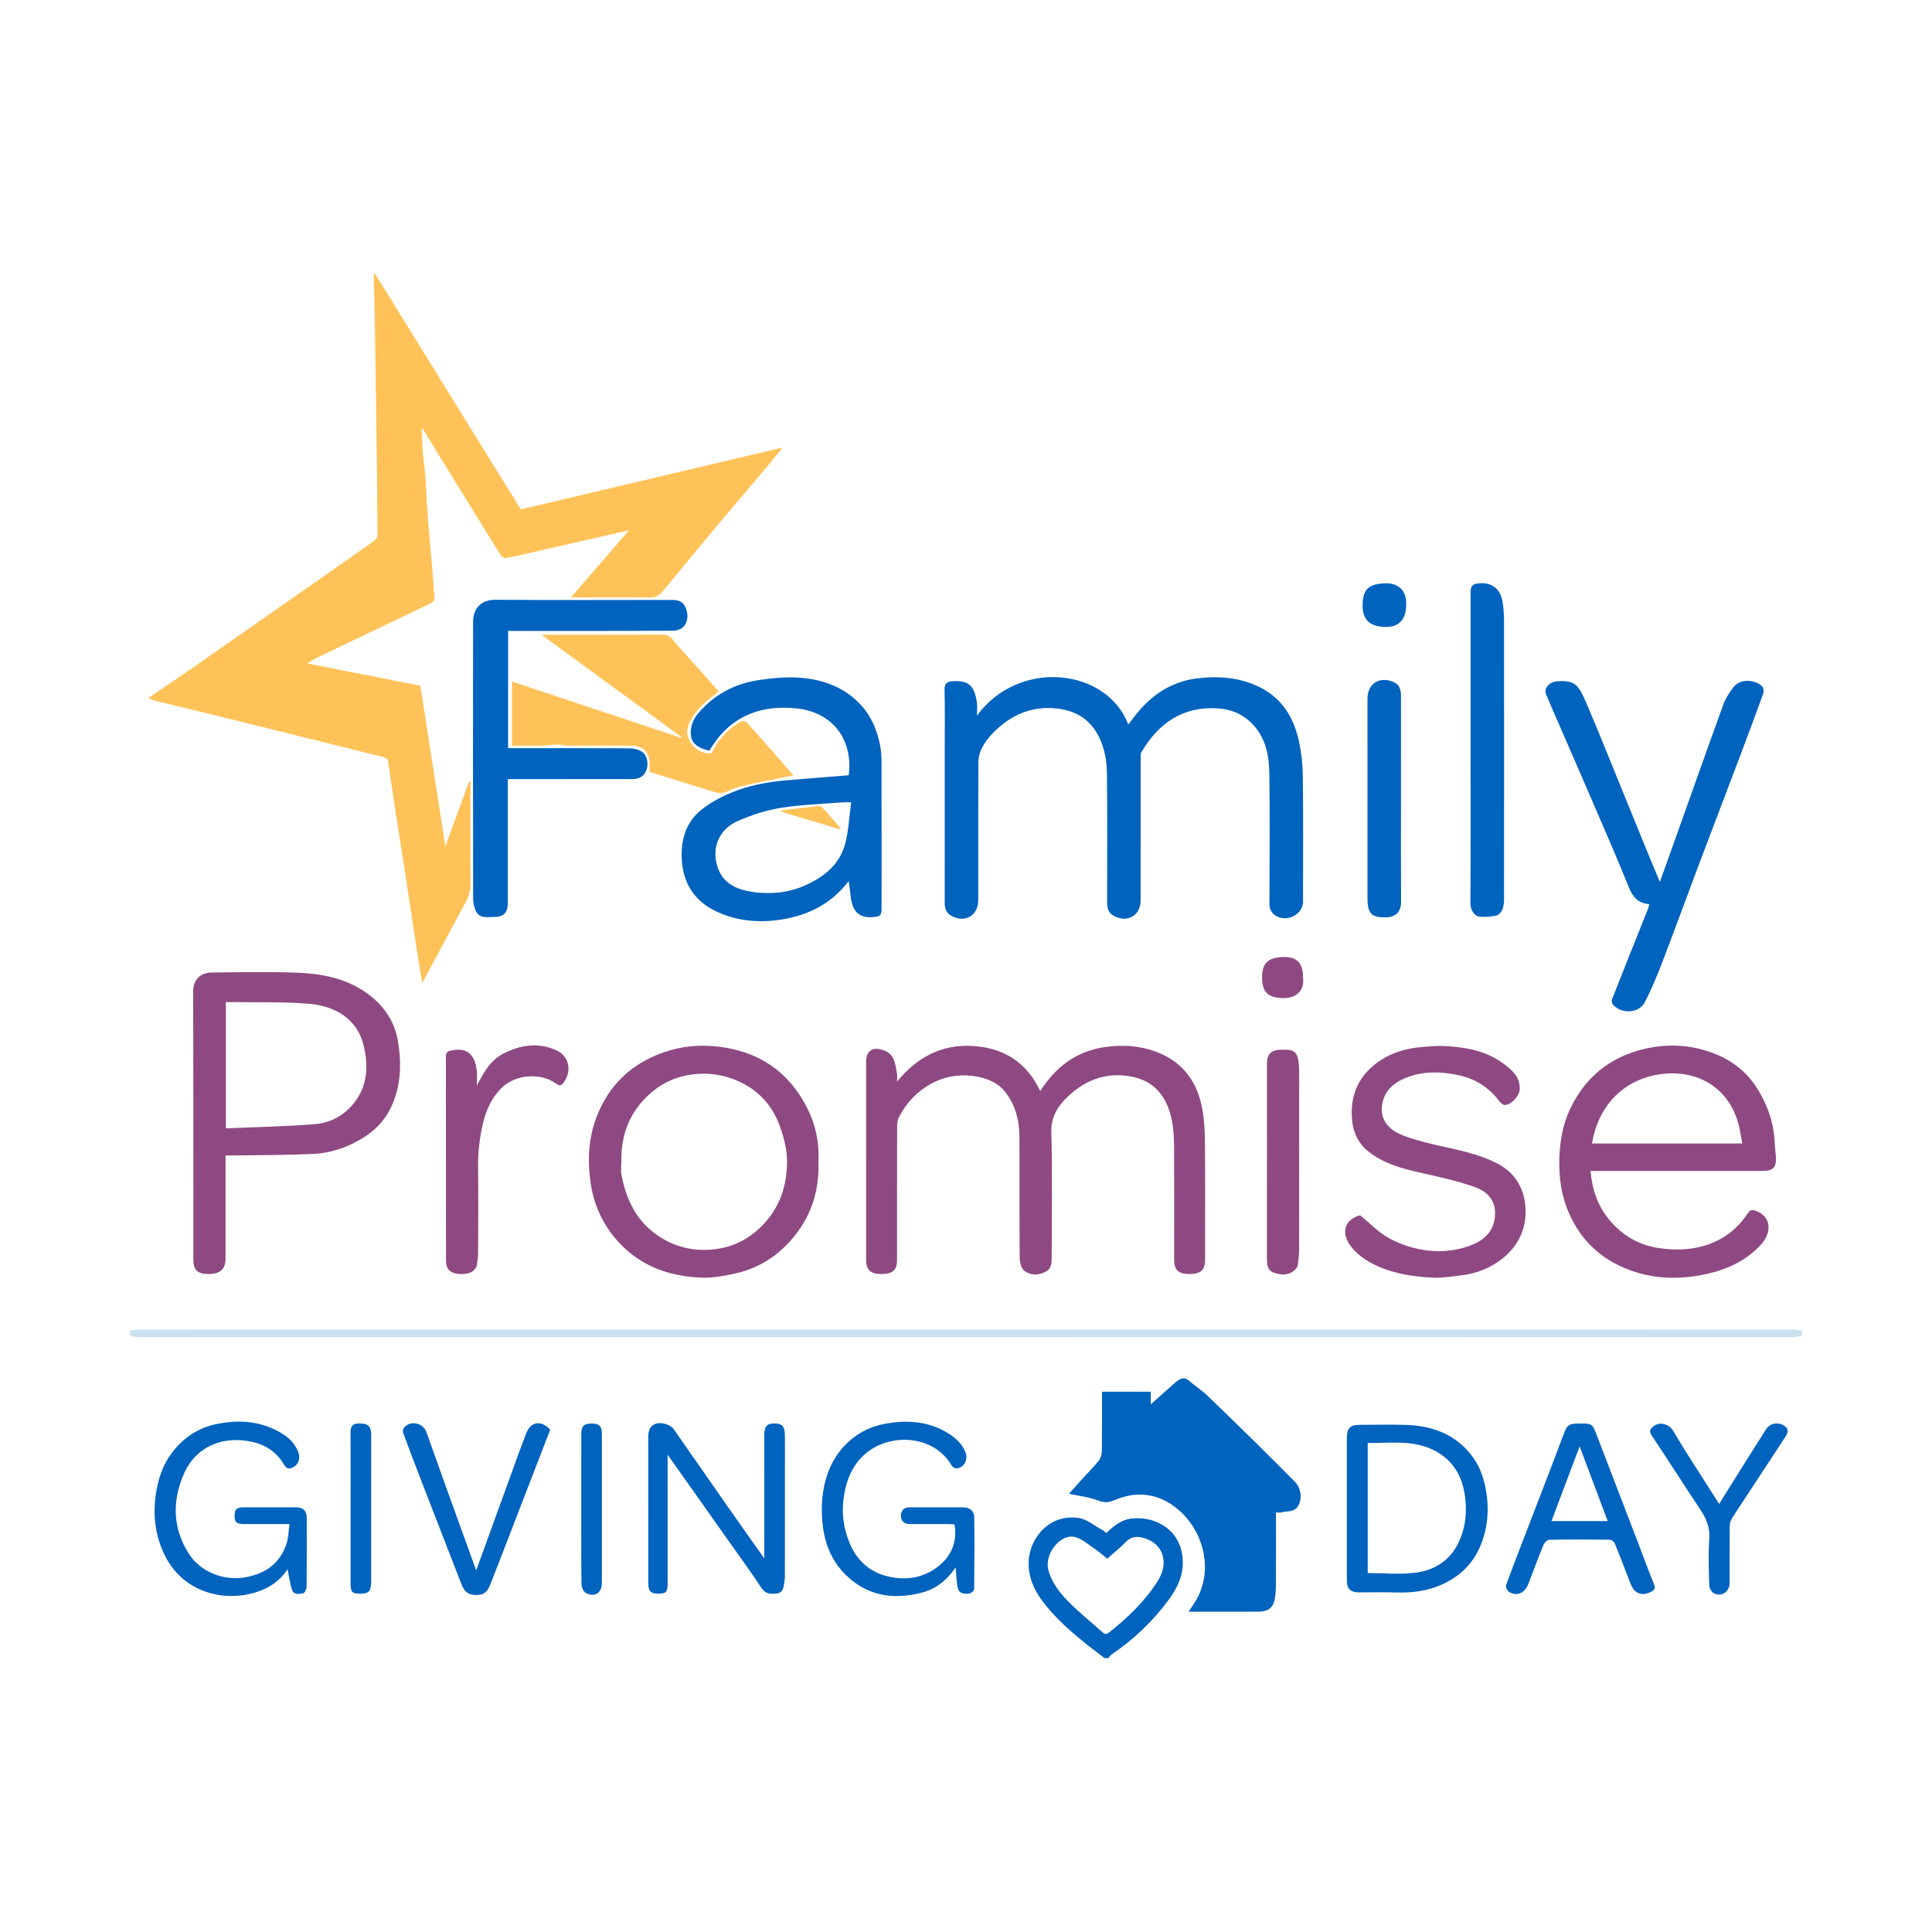 <?xml version="1.0" encoding="UTF-8"?>
<svg id="Layer_1" data-name="Layer 1" xmlns="http://www.w3.org/2000/svg" viewBox="0 0 1024 1024">
  <defs>
    <style>
      .cls-1 {
        fill: #fec258;
      }

      .cls-2 {
        fill: #cae1f0;
      }

      .cls-3 {
        fill: #0063be;
      }

      .cls-4 {
        fill: #8e4982;
      }
    </style>
  </defs>
  <path id="divider" class="cls-2" d="M955,708.054c-1.533.227-3.067.654-4.6.654-76.481.032-152.963.028-229.444.028-215.672,0-431.344.002-647.014-.028-1.648,0-3.294-.427-4.942-.656v-2.732c1.533-.227,3.067-.654,4.6-.654,76.481-.032,152.963-.028,229.444-.028,215.672,0,431.344-.002,647.014.028,1.646,0,3.294.427,4.942.656v2.732Z"/>
  <path id="family" class="cls-3" d="M517.807,379.318c22.324-30.516,68.876-25.155,80.224,4.715,2.114-2.706,4.086-5.559,6.386-8.118,8.135-9.05,17.943-14.906,30.307-16.384,10.816-1.294,21.28-.546,31.267,3.89,12.819,5.692,19.651,16.246,22.485,29.488,1.283,5.991,1.995,12.211,2.064,18.335.243,21.627.094,43.26.094,64.889,0,.911.094,1.838-.039,2.729-.971,6.537-9.046,10.031-14.693,6.307-2.215-1.46-3.087-3.583-3.078-6.36.087-23.11.284-46.224-.062-69.331-.147-9.829-2.238-19.356-9.845-26.654-4.823-4.628-10.793-6.909-17.201-7.357-18.597-1.304-31.607,7.687-40.74,23.192-.514.874-.4,2.178-.4,3.282-.019,25.047-.012,50.093-.018,75.138-.002,8.27-6.998,12.308-14.33,8.282-2.846-1.563-3.438-4.193-3.436-7.154.014-22.655.172-45.312-.08-67.965-.089-8.059-1.604-16.006-6.149-22.988-4.979-7.65-12.523-11.006-21.2-11.816-13.049-1.221-23.917,3.739-32.936,12.918-2.252,2.291-4.304,4.93-5.814,7.751-1.209,2.259-2.02,5.031-2.036,7.581-.147,24.477-.083,48.953-.09,73.43-.002,8.247-7.074,12.298-14.367,8.229-2.823-1.575-3.404-4.216-3.402-7.177.016-27.211.009-54.42.009-81.629,0-10.361.151-20.724-.092-31.077-.073-3.067,1.368-4.164,3.773-4.359,8.495-.688,11.995,1.781,13.352,11.091.312,2.121.05,4.32.05,7.124ZM375.939,397.917c-7.9-2.057-10.496-4.935-9.64-11.819.337-2.713,1.767-5.642,3.544-7.767,8.46-10.109,19.497-16.001,32.451-17.89,6.881-1.003,13.956-1.744,20.858-1.297,12.67.819,24.285,4.88,33.202,14.582,5.596,6.09,8.589,13.501,10.154,21.484.601,3.064.712,6.262.719,9.4.053,25.607.032,51.214.028,76.822,0,3.804-.73,4.331-4.483,4.652-7.559.649-11.038-3.092-11.92-11.194-.273-2.511-.647-5.009-1.028-7.908-9.021,11.913-21.163,18.021-35.265,20.325-12.188,1.992-24.289.934-35.459-4.508-11.339-5.522-17.204-15.005-17.771-27.789-.448-10.125,2.314-19.106,10.125-25.563,4.721-3.902,10.412-6.927,16.104-9.292,9.074-3.773,18.751-5.644,28.563-6.503,11.203-.983,22.416-1.834,33.716-2.75,1.575-11.961-2.277-24.066-13.255-30.771-3.959-2.419-8.825-4.028-13.441-4.55-8.628-.976-17.261-.622-25.612,2.802-8.436,3.459-14.777,9.099-19.701,16.574-.656.998-1.285,2.015-1.889,2.963ZM451.125,425.245c-2.433,0-3.551-.078-4.655.012-10.969.898-22.035,1.209-32.869,2.956-7.69,1.24-15.333,3.813-22.513,6.913-9.466,4.086-13.717,13.338-11.206,22.921,2.468,9.423,9.292,13.496,20.1,14.844,8.69,1.084,17.506.331,25.823-3.216,10.533-4.492,19.146-11.13,22.2-22.588,1.825-6.843,2.075-14.109,3.12-21.842ZM269.319,334.391v62.164h3.824c20.146,0,40.294-.053,60.439.076,2.217.014,4.749.579,6.569,1.761,2.913,1.894,3.714,6.399,2.435,9.771-1.267,3.342-3.588,4.777-7.931,4.779-20.488.014-40.976.005-61.464.005h-4.037v3.943c0,20.601.004,41.204-.002,61.806-.002,5.102-2.284,7.384-7.464,7.327-3.386-.035-7.315.962-9.319-2.88-1.03-1.976-1.588-4.432-1.593-6.672-.087-48.943-.096-97.887-.035-146.83.009-7.083,4.177-11.807,11.849-11.748,31.072.239,62.146.11,93.22.085,3.073-.004,5.869.454,7.352,3.546,1.664,3.471,1.687,7.205-.475,10.226-1.069,1.492-3.794,2.518-5.777,2.529-27.773.161-55.545.11-83.318.11-1.345.002-2.69.002-4.274.002ZM874.197,479.195c-5.918-.344-8.764-3.719-10.859-8.895-6.34-15.677-13.127-31.171-19.809-46.708-5.807-13.499-11.713-26.952-17.564-40.432-2.215-5.103-4.453-10.196-6.574-15.338-1.267-3.074,1.965-6.572,6.253-6.778,9.432-.45,11.045,2.043,15.179,11.665,6.408,14.917,12.393,30.014,18.54,45.042,4.799,11.732,9.558,23.481,14.359,35.213,1.882,4.604,3.826,9.181,6.032,14.465,2.011-5.575,3.822-10.552,5.601-15.54,9.367-26.277,18.661-52.579,28.166-78.806,1.148-3.168,3.174-6.113,5.224-8.837,3.392-4.504,10.921-4.329,15.113-.613.783.695,1.143,2.688.762,3.746-3.898,10.88-7.949,21.705-12.037,32.516-7.508,19.857-15.106,39.679-22.595,59.543-6.312,16.744-12.409,33.569-18.831,50.27-2.826,7.35-5.805,14.701-9.478,21.647-3.152,5.963-12.856,6.168-16.96.833-.468-.608-.576-1.889-.282-2.633,6.283-15.929,12.652-31.823,18.989-47.729.289-.721.445-1.496.771-2.63ZM779.439,396.583v-82.267c0-3.789.875-4.868,4.745-5.169,6.262-.487,11.07,2.63,12.264,10.095.583,3.65.719,7.403.723,11.11.044,48.586.039,97.173-.004,145.759-.002,1.99-.124,4.123-.851,5.924-.542,1.348-2.002,2.956-3.312,3.237-2.918.626-6.058.925-8.998.535-2.484-.33-4.669-3.36-4.65-6.96.149-27.42.082-54.843.082-82.265ZM742.551,423.542c0,18.094-.081,36.188.05,54.28.039,5.399-2.697,8.396-8.371,8.385-6.271-.011-9.425-1.125-9.431-9.75-.023-35.39-.011-70.781-.009-106.171,0-7.944,6.349-11.998,13.767-8.816,3.328,1.428,4.003,4.224,4.001,7.449-.014,18.207-.007,36.415-.007,54.622ZM745.284,320.562c.002,7.93-3.934,12.099-11.709,11.715-7.694-.381-11.557-3.863-11.362-11.887.184-7.588,2.644-10.845,11.817-11.217,7.74-.314,11.649,4.543,11.254,11.389Z"/>
  <path id="promise" class="cls-4" d="M551.344,578.294c8.297-12.955,19.164-21.138,34.302-23.332,10.148-1.471,20.006-.617,29.323,3.392,12.851,5.525,19.868,15.999,22.279,29.474,1.044,5.833,1.361,11.858,1.407,17.8.163,20.72.066,41.442.062,62.162-.002,5.408-2.344,7.488-8.387,7.474-5.704-.014-8.004-2.164-8.004-7.515-.004-19.924.073-39.849-.041-59.771-.041-7.278-.514-14.525-3.303-21.441-3.45-8.555-9.606-13.852-18.563-15.76-13.387-2.851-24.918,1.334-34.501,10.483-5.149,4.916-8.922,10.575-8.695,18.824.606,22.07.222,44.169.188,66.255-.005,2.894,0,5.947-3.043,7.612-3.854,2.109-8.082,2.142-11.428-.36-1.652-1.235-2.461-4.508-2.483-6.868-.183-21.516-.018-43.035-.151-64.552-.053-8.669-2.226-16.875-7.783-23.729-3.494-4.31-8.516-6.514-13.839-7.644-18.432-3.914-34.533,6.411-42.126,21.112-.734,1.419-1.056,3.204-1.06,4.822-.066,23.681-.043,47.362-.048,71.043,0,5.419-2.341,7.504-8.369,7.492-5.708-.012-8.022-2.165-8.022-7.497-.004-34.951-.002-69.904-.002-104.856,0-6.248,3.548-8.451,9.656-6.094,5.669,2.185,5.771,7.395,6.707,12.138.211,1.069.03,2.213.03,4.294,10.783-13.099,23.817-19.853,40.182-18.859,16.375.992,28.535,8.639,35.709,23.904ZM119.552,612.417v20.504c0,11.382.004,22.763-.002,34.145-.004,5.628-2.872,8.213-9.078,8.197-5.864-.014-7.997-2.109-7.999-7.861,0-47.348.062-94.696-.078-142.044-.018-6.096,3.794-9.824,9.716-9.89,15.136-.167,30.291-.493,45.408.08,12.659.478,25.1,2.814,35.933,10.155,9.322,6.319,15.59,15.025,17.461,26.096,1.706,10.095,1.742,20.284-1.701,30.317-2.97,8.653-8.118,15.299-15.67,20.256-8.49,5.571-17.883,8.796-27.928,9.257-13.935.64-27.902.56-41.856.783-1.239.021-2.479.004-4.205.004ZM119.718,598.038c15.895-.682,31.595-.966,47.218-2.213,6.599-.526,13.019-3.268,17.945-8.149,9.695-9.608,10.903-21.379,7.761-33.886-3.711-14.77-16.357-20.748-29.008-21.783-13.414-1.099-26.954-.652-40.439-.877-1.106-.018-2.211-.004-3.478-.004,0,22.127,0,43.921,0,66.912ZM843.008,620.615c.893,10.125,3.964,19.019,10.457,26.529,6.521,7.543,14.718,12.471,24.521,14.16,17.263,2.973,36.555-.431,48.294-18.11,1.04-1.566,1.797-2.288,4.033-1.551,8.149,2.681,9.448,11.233,2.761,18.338-7.8,8.289-17.614,12.826-28.488,15.248-15.948,3.551-31.659,2.654-46.481-4.462-9.944-4.774-17.917-12.066-23.518-21.84-5.532-9.656-8.002-19.894-8.128-31.026-.122-10.848,1.379-21.245,6.145-30.967,7.703-15.705,20.068-26.009,37.033-30.507,13.978-3.705,27.822-2.851,41.071,2.853,8.793,3.785,15.95,9.953,21.028,18.214,5.468,8.899,8.61,18.549,8.945,29.061.081,2.577.576,5.142.627,7.717.085,4.32-1.712,6.168-6.018,6.322-2.727.097-5.461.019-8.192.019h-84.09ZM843.773,606.081h79.696c-.424-2.323-.812-4.501-1.217-6.677-4.361-23.408-23.626-33.296-43.673-29.828-19.021,3.292-31.627,17.254-34.806,36.505ZM433.775,615.504c.572,14.679-3.323,27.686-12.255,39.069-8.465,10.788-19.366,17.853-32.817,20.631-5.238,1.083-10.644,2.116-15.944,1.983-17.022-.424-32.401-5.573-44.362-18.266-8.787-9.326-13.931-20.525-15.565-33.349-1.473-11.557-.796-22.825,3.438-33.767,5.975-15.445,16.6-26.355,31.912-32.683,9.278-3.833,18.999-5.412,28.944-4.71,21.282,1.499,38.107,10.737,48.944,29.573,5.639,9.806,8.316,20.428,7.706,31.519ZM329.328,615.556c0,2.387-.379,4.848.064,7.15,2.335,12.142,7.099,22.94,17.298,30.739,9.709,7.423,20.743,10.104,32.601,8.624,10.419-1.299,19.171-6.245,26.282-14.192,8.38-9.365,11.635-20.64,11.575-32.681-.032-6.287-1.8-12.819-4.01-18.785-4.061-10.972-11.614-19.056-22.623-23.725-7.024-2.979-14.139-4.088-21.794-3.413-8.688.766-16.329,3.879-22.871,9.271-11.541,9.514-16.784,22.107-16.522,37.012ZM720.896,644.097c5.194,4.279,9.448,8.773,14.584,11.736,5.093,2.938,10.924,5.068,16.699,6.239,8.975,1.822,18.08,1.398,26.874-1.822,6.714-2.458,11.817-6.565,13.084-13.889,1.409-8.135-2.103-14.328-10.816-17.346-9.516-3.296-19.464-5.417-29.314-7.651-9.76-2.213-19.279-4.931-27.145-11.385-4.939-4.051-7.614-9.672-8.213-16.008-.999-10.588,1.637-20.151,9.542-27.618,7.31-6.905,16.32-10.325,26.245-11.282,4.488-.432,9.035-.89,13.517-.638,11.133.622,22.014,2.548,31.193,9.525,4.49,3.413,8.812,7.118,8.291,13.744-.266,3.365-4.767,8.256-8.098,7.942-1.118-.105-2.291-1.499-3.112-2.559-5.578-7.214-13.037-11.582-21.764-13.343-10.139-2.047-20.325-2.102-29.931,2.732-5.936,2.988-9.626,7.804-10.122,14.417-.429,5.715,2.394,11.332,10.708,14.69,5.835,2.357,12.048,3.904,18.207,5.311,11.394,2.601,22.942,4.666,33.34,10.37,10.108,5.546,14.991,16.162,13.74,28.543-1.77,17.509-18.331,28.426-33.695,30.135-4.907.546-9.854,1.464-14.743,1.262-10.4-.429-20.693-1.939-30.289-6.337-5.364-2.458-10.288-5.748-13.85-10.492-4.446-5.917-4.425-13.527,5.066-16.274ZM252.758,575.413c3.482-6.836,7.083-13.419,14.141-17.027,9.046-4.623,18.51-6.037,28.038-1.678,6.789,3.106,8.291,11.002,3.828,17.024-1.271,1.714-2.11,2.02-3.953.652-8.001-5.94-21.682-5.234-29.318,2.575-4.721,4.827-7.657,10.953-9.291,17.553-1.976,7.979-2.91,16.069-2.812,24.33.179,15.129.08,30.264.019,45.395-.009,2.224-.36,4.46-.721,6.661-.115.703-.727,1.356-1.194,1.965-1.774,2.311-6.572,3.016-10.54,1.963-3.517-.934-4.556-3.443-4.559-6.526-.048-36.066-.021-72.133-.06-108.198-.002-1.887.51-2.782,2.5-3.239,8.722-2.002,12.875,1.967,13.878,10.715.294,2.58.044,5.222.044,7.836ZM671.508,615.143c0-17.183-.005-34.366.004-51.549.002-4.85,2.369-7.164,7.272-7.196,3.599-.023,7.582-.675,8.965,3.96.629,2.112.737,4.425.803,6.652.12,4.093.034,8.192.034,12.289,0,27.423.021,54.849-.03,82.274-.005,3.023-.303,6.064-.737,9.057-.14.973-.987,2.008-1.788,2.692-3.4,2.903-7.384,2.493-11.107,1.122-3.014-1.111-3.425-4.123-3.424-7.07.016-17.408.009-34.818.009-52.23ZM690.635,518.149c.957,7.795-4.63,11.034-10.712,10.873-8.582-.227-10.944-3.89-10.988-10.788-.044-6.801,2.245-10.857,11.495-10.993,7.104-.106,10.205,3.301,10.205,10.908Z"/>
  <path id="house" class="cls-3" d="M585.435,878.832c-9.95-7.513-19.823-15.122-28.185-24.454-6.842-7.636-12.5-16.001-12.042-26.782.548-12.897,11.52-25.483,26.745-22.993,4.214.689,8.009,3.985,11.97,6.136.868.471,1.62,1.164,2.468,1.786,4.155-3.937,8.275-7.428,14.435-7.763,4.701-.255,9.087.409,13.194,2.374,8.623,4.129,12.702,11.594,12.898,20.732.156,7.26-2.947,13.887-7.242,19.74-8.506,11.591-18.794,21.358-30.691,29.436-.618.42-1.006,1.18-1.501,1.783-.682.004-1.366.004-2.048.004ZM586.879,826.128c-1.937-1.543-3.854-3.271-5.968-4.714-3.463-2.362-6.783-5.374-10.644-6.617-7.999-2.575-17.153,8.92-14.511,17.794,1.937,6.505,5.883,11.582,10.366,16.15,5.74,5.849,12.195,10.995,18.317,16.472,1.31,1.171,2.169,1.005,3.606-.142,9.82-7.834,18.824-16.419,25.584-27.108,5.849-9.248,3.119-18.677-5.39-22.084-4.148-1.662-8.079-2.194-11.686,1.533-2.897,2.991-6.186,5.603-9.673,8.715ZM676.289,801.639c0,11.864.048,23.334-.027,34.804-.025,3.815.071,7.721-.686,11.421-.904,4.411-3.734,6.326-8.247,6.351-12.285.069-24.569.023-37.375.023,1.389-2.086,2.66-3.824,3.758-5.665,9.392-15.744,4.442-35.431-7.29-46.687-6.753-6.478-14.555-10.108-23.825-9.673-4.125.193-8.39,1.375-12.2,3.012-3.195,1.373-5.5,1.154-8.713-.041-4.905-1.823-10.276-2.39-15.133-3.425,2.335-2.608,5.236-5.878,8.172-9.117,2.578-2.842,5.364-5.516,7.712-8.534.999-1.285,1.542-3.248,1.563-4.914.136-10.446.069-20.894.069-31.554h25.873v6.67c3.42-3.035,6.393-5.688,9.384-8.323,1.687-1.485,3.292-3.096,5.133-4.361,1.708-1.175,3.532-1.719,5.516.016,3.11,2.716,6.656,4.954,9.64,7.791,9.129,8.676,18.112,17.509,27.089,26.343,6.602,6.494,13.127,13.069,19.65,19.643,3.431,3.457,3.992,9.576,1.364,13.233-2.178,3.034-5.686,2.105-8.592,2.954-.728.216-1.575.034-2.837.034Z"/>
  <path id="day" class="cls-3" d="M713.861,799.815c0-12.395-.005-24.79.002-37.185.004-5.878,1.551-7.441,7.329-7.441,8.073-.002,16.155-.222,24.22.048,14.885.494,27.698,5.755,36.177,18.448,2.995,4.483,4.875,10.095,5.864,15.45,1.937,10.483,1.272,20.902-3.135,30.953-4.092,9.335-11.004,15.647-20.024,19.724-7.66,3.463-15.847,4.501-24.259,4.226-6.588-.216-13.191-.032-19.786-.048-4.503-.011-6.381-1.855-6.386-6.307-.011-12.624-.002-25.246-.002-37.869ZM724.916,833.744c8.77,0,17.348.904,25.651-.222,11.105-1.506,19.437-7.628,23.669-18.657,3.268-8.52,3.392-17.227,1.504-25.814-2.21-10.061-8.479-17.495-18.064-21.441-10.519-4.331-21.673-2.662-32.759-2.789-.002,23.277-.002,46.207-.002,68.924ZM837.646,754.505c5.988,0,6.353.144,8.449,5.575,7.639,19.797,15.216,39.618,22.807,59.435,2.545,6.64,4.94,13.341,7.655,19.91.905,2.192.579,3.246-1.474,4.276-4.839,2.428-8.793.982-10.784-4.141-2.778-7.146-5.481-14.323-8.383-21.418-.379-.927-1.745-2.052-2.667-2.064-10.692-.144-21.39-.17-32.082.028-1.063.019-2.585,1.513-3.062,2.667-2.793,6.776-5.36,13.646-7.962,20.5-1.916,5.047-5.821,6.948-10.253,4.552-.982-.53-2.004-2.771-1.652-3.718,5.862-15.716,11.952-31.348,17.97-47.008,4.106-10.683,8.245-21.351,12.234-32.077,2.24-6.016,2.752-6.517,9.204-6.517ZM837.243,766.601c-5.141,13.628-10.014,26.546-14.943,39.611h29.814c-4.949-13.184-9.776-26.043-14.871-39.611ZM911.18,797.095c3.349-5.35,6.525-10.437,9.714-15.516,5.036-8.018,10.035-16.06,15.149-24.027,2.027-3.159,6.011-3.971,9.218-2.142,2.509,1.432,2.876,3.301,1.116,5.988-7.386,11.279-14.787,22.547-22.18,33.82-2.199,3.353-4.504,6.647-6.523,10.106-.686,1.177-.881,2.777-.89,4.187-.073,9.789-.03,19.575-.043,29.364-.005,4.868-4.242,7.786-8.479,5.518-1.239-.663-2.298-2.842-2.339-4.359-.227-8.188-.521-16.414.028-24.572.408-6.058-1.701-10.79-4.889-15.574-8.649-12.978-17.015-26.144-25.675-39.115-1.65-2.472-.539-3.601,1.148-4.916,3.115-2.428,8.091-1.21,10.24,2.465,6.183,10.566,12.96,20.786,19.51,31.138,1.529,2.417,3.083,4.815,4.893,7.636Z"/>
  <path id="giving" class="cls-3" d="M405.093,825.997v-13.512c0-17.304-.016-34.607.011-51.912.007-4.892,1.545-6.324,6.268-6.067,3.37.183,4.563,1.714,4.634,6.335.078,5.235.018,10.473.018,15.709,0,19.694.007,39.39-.018,59.084-.002,1.221-.229,2.445-.392,3.663-.324,2.415-.897,4.93-3.741,5.265-3.062.362-5.975.526-8.24-2.885-6.291-9.473-13.022-18.654-19.586-27.944-9.84-13.93-19.685-27.854-30.19-42.718v4.393c0,21.289.002,42.576-.002,63.865,0,4.513-.781,5.369-4.859,5.399-4.054.03-5.376-1.269-5.378-5.47-.014-25.843,0-51.684-.016-77.527-.002-2.986.627-5.695,3.633-6.957,2.993-1.256,8.114.28,9.863,2.784,9.638,13.8,19.23,27.634,28.88,41.428,6.131,8.77,12.337,17.479,19.115,27.069ZM506.516,830.765c-4.499,6.526-10.088,11.272-17.683,13.299-15.501,4.138-29.647,1.758-41.132-9.898-7.781-7.896-11.194-17.966-11.945-29.071-.496-7.327.043-14.408,2.077-21.462,4.329-15,15.877-26.293,31.474-29.057,10.921-1.935,21.755-1.439,31.708,4.184,4.613,2.607,8.748,5.872,10.774,11.151,1.455,3.789-1.014,8.311-4.935,8.376-.877.014-2.126-.895-2.608-1.724-8.644-14.901-29.479-17.144-42.93-8.055-8.151,5.509-12.204,13.93-13.882,23.553-1.543,8.855-.595,17.477,2.821,25.68,4.024,9.666,11.112,15.98,21.656,18.082,9.819,1.955,18.858.004,26.357-6.415,6.269-5.366,9.144-12.627,7.646-21.429-.843-.057-1.822-.177-2.8-.179-6.941-.016-13.884.002-20.825-.014-3.064-.007-4.735-1.552-4.784-4.347-.05-2.826,1.628-4.515,4.607-4.52,9.445-.019,18.89-.023,28.334,0,3.61.009,5.883,1.823,5.927,5.444.152,12.629.108,25.262-.05,37.892-.011.815-1.506,2.144-2.472,2.312-2.525.443-5.442.151-6.151-2.747-.84-3.457-.806-7.125-1.185-11.054ZM153.462,807.789c-8.695,0-16.426.011-24.158-.004-3.966-.007-5.027-1.01-4.97-4.597.051-3.312,1.134-4.271,4.949-4.276,9.216-.014,18.434-.012,27.65,0,3.84.005,5.647,1.875,5.651,5.825.007,12.062.055,24.124-.076,36.184-.014,1.253-.943,3.409-1.747,3.562-2.167.413-5.116.998-6.037-2.009-1.063-3.466-1.556-7.106-2.311-10.737-4.102,6.264-10.102,10.306-17.55,12.441-18.227,5.226-38.332-1.437-47.357-19.501-5.05-10.106-6.572-20.954-4.955-32.32,1.141-8.015,3.457-15.377,8.261-21.921,6.174-8.412,14.447-13.857,24.562-15.804,9.911-1.907,19.928-1.667,29.371,2.665,5.561,2.55,10.602,5.812,13.15,11.807,1.508,3.548.558,6.762-2.266,8.426-2.33,1.372-3.79.987-5.149-1.338-3.884-6.647-9.868-10.535-17.259-12.081-15.445-3.232-29.539,2.67-35.856,17.295-6.128,14.185-5.892,28.565,2.685,42.041,6.292,9.89,18.916,14.713,30.464,12.477,10.593-2.052,18.051-7.501,21.377-17.864.998-3.112,1.03-6.533,1.572-10.27ZM252.39,832.362c7.568-20.867,14.904-41.118,22.26-61.363,1.327-3.654,2.768-7.265,4.083-10.923,2.382-6.62,8.015-7.648,12.888-2.323-6.122,15.843-12.234,31.692-18.358,47.536-4.485,11.601-8.936,23.219-13.504,34.786-1.66,4.203-3.762,5.447-7.951,5.284-3.787-.147-5.725-1.776-7.247-5.716-6.925-17.926-13.916-35.825-20.853-53.745-3.408-8.805-6.79-17.621-10.056-26.479-.292-.79.034-2.208.608-2.856,3.443-3.87,9.975-2.428,11.784,2.58,3.473,9.608,6.835,19.255,10.297,28.866,5.263,14.617,10.572,29.218,16.051,44.353ZM185.814,799.606c0-13.304.032-26.608-.025-39.913-.012-2.922.45-5.118,4.063-5.215,4.721-.126,6.494,1.04,6.879,4.894.057.563.012,1.136.012,1.705,0,25.699.005,51.399-.004,77.098-.002,5.109-1.168,6.462-5.491,6.5-4.65.041-5.433-.742-5.435-5.499-.004-13.189,0-26.38,0-39.571ZM308.091,799.574c0-13.083-.005-26.165.004-39.25.004-4.441,1.318-5.821,5.468-5.821,4.141.002,5.454,1.386,5.456,5.832.005,26.165.007,52.332,0,78.498-.002,5.337-3.51,7.862-8.337,5.584-1.294-.611-2.454-2.989-2.477-4.574-.197-13.418-.113-26.844-.113-40.269Z"/>
  <path id="mark" class="cls-1" d="M198.792,145.168c7.566,12.207,15.142,24.408,22.696,36.624,7.384,11.94,14.734,23.901,22.12,35.839,10.083,16.297,20.185,32.58,30.278,48.87.698,1.129,1.4,2.256,2.164,3.487,45.905-10.846,91.729-21.673,138.702-32.773-2.764,3.461-4.854,6.207-7.076,8.839-10.141,12.011-20.373,23.949-30.471,35.995-8.715,10.395-17.295,20.904-25.942,31.357-1.786,2.16-3.744,3.39-6.913,3.326-12.517-.25-25.042-.103-37.563-.103h-4.155c10.513-12.159,20.465-23.667,30.744-35.555-14.853,3.377-29.295,6.654-43.731,9.95-7.148,1.632-14.266,3.404-21.454,4.836-.902.179-2.538-1.097-3.168-2.112-13.737-22.155-27.381-44.371-41.052-66.57-.034-.055-.2-.03-.519-.069.209,4.361.315,8.701.654,13.019.307,3.905,1.01,7.783,1.292,11.69.558,7.758.835,15.537,1.43,23.291.79,10.302,1.788,20.589,2.669,30.886.287,3.363.385,6.744.755,10.097.229,2.068-.727,3.067-2.428,3.881-18.641,8.899-37.262,17.839-55.896,26.754-2.996,1.434-6.03,2.791-8.998,4.914,19.823,3.911,39.645,7.823,59.86,11.812,4.366,28.06,8.755,56.257,13.249,85.141,4.32-11.807,8.447-23.089,12.574-34.37.245.032.487.064.73.096v3.154c0,16.848-.117,33.696.087,50.541.048,3.92-1.006,7.224-2.807,10.535-5.277,9.709-10.469,19.465-15.696,29.203-2.233,4.159-4.469,8.314-7.162,13.325-1.143-7.077-2.158-13.178-3.105-19.29-1.265-8.164-2.47-16.336-3.709-24.503-1.038-6.842-2.07-13.685-3.136-20.522-1.256-8.047-2.573-16.084-3.815-24.133-1.038-6.732-2.011-13.474-3.009-20.211-.475-3.204-.851-6.427-1.485-9.599-.119-.595-1.182-1.253-1.919-1.437-27.503-6.875-55.014-13.721-82.534-20.52-13.166-3.252-26.359-6.393-39.532-9.618-.801-.197-1.531-.684-2.841-1.286,9.073-6.207,17.727-12.041,26.289-18.005,22.051-15.361,44.059-30.785,66.089-46.177,9.05-6.322,18.138-12.59,27.12-19.006.966-.689,1.903-2.217,1.896-3.349-.112-19.877-.353-39.753-.606-59.63-.197-15.551-.422-31.102-.686-46.653-.179-10.659-.445-21.312-.672-31.967h.682ZM271.338,395.186v-33.962c30.112,10.019,59.91,19.933,89.706,29.848.06-.135.12-.269.183-.404-24.441-17.858-48.882-35.716-74.217-54.229h3.916c20.141,0,40.281.043,60.422-.053,2.444-.012,3.851.89,5.307,2.75,2.635,3.363,5.649,6.429,8.497,9.627,5.16,5.791,10.317,11.589,15.76,17.702-1.487,1.196-2.718,2.258-4.022,3.221-4.575,3.383-8.321,7.457-11.089,12.475-2.38,4.313-1.986,8.585.773,12.214,2.55,3.353,6.289,5.321,10.65,4.848,3.478-7.568,8.832-13.099,15.872-16.992.606-.335,2.133.082,2.667.666,5.387,5.903,10.673,11.899,15.953,17.897,2.961,3.363,5.862,6.778,8.768,10.146-8.881,1.827-17.649,3.544-26.367,5.474-2.802.62-5.704,1.414-8.153,2.832-2.697,1.563-5.196,1.164-7.729.397-11.258-3.408-22.478-6.943-33.936-10.503v-3.985c-.002-6.7-3.323-9.959-10.191-9.964-11.38-.009-22.758.021-34.136-.032-1.426-.007-2.848-.569-4.274-.588-1.634-.023-3.273.271-4.91.432-.562.055-1.123.174-1.685.175-5.796.011-11.591.005-17.763.005ZM445.015,439.55c-10.267-3.094-20.532-6.186-30.799-9.28.048-.275.094-.551.14-.826,6.346-.716,12.689-1.451,19.04-2.123.734-.078,1.815-.083,2.211.354,3.36,3.705,6.599,7.52,9.874,11.304-.154.191-.31.381-.466.571Z"/>
</svg>